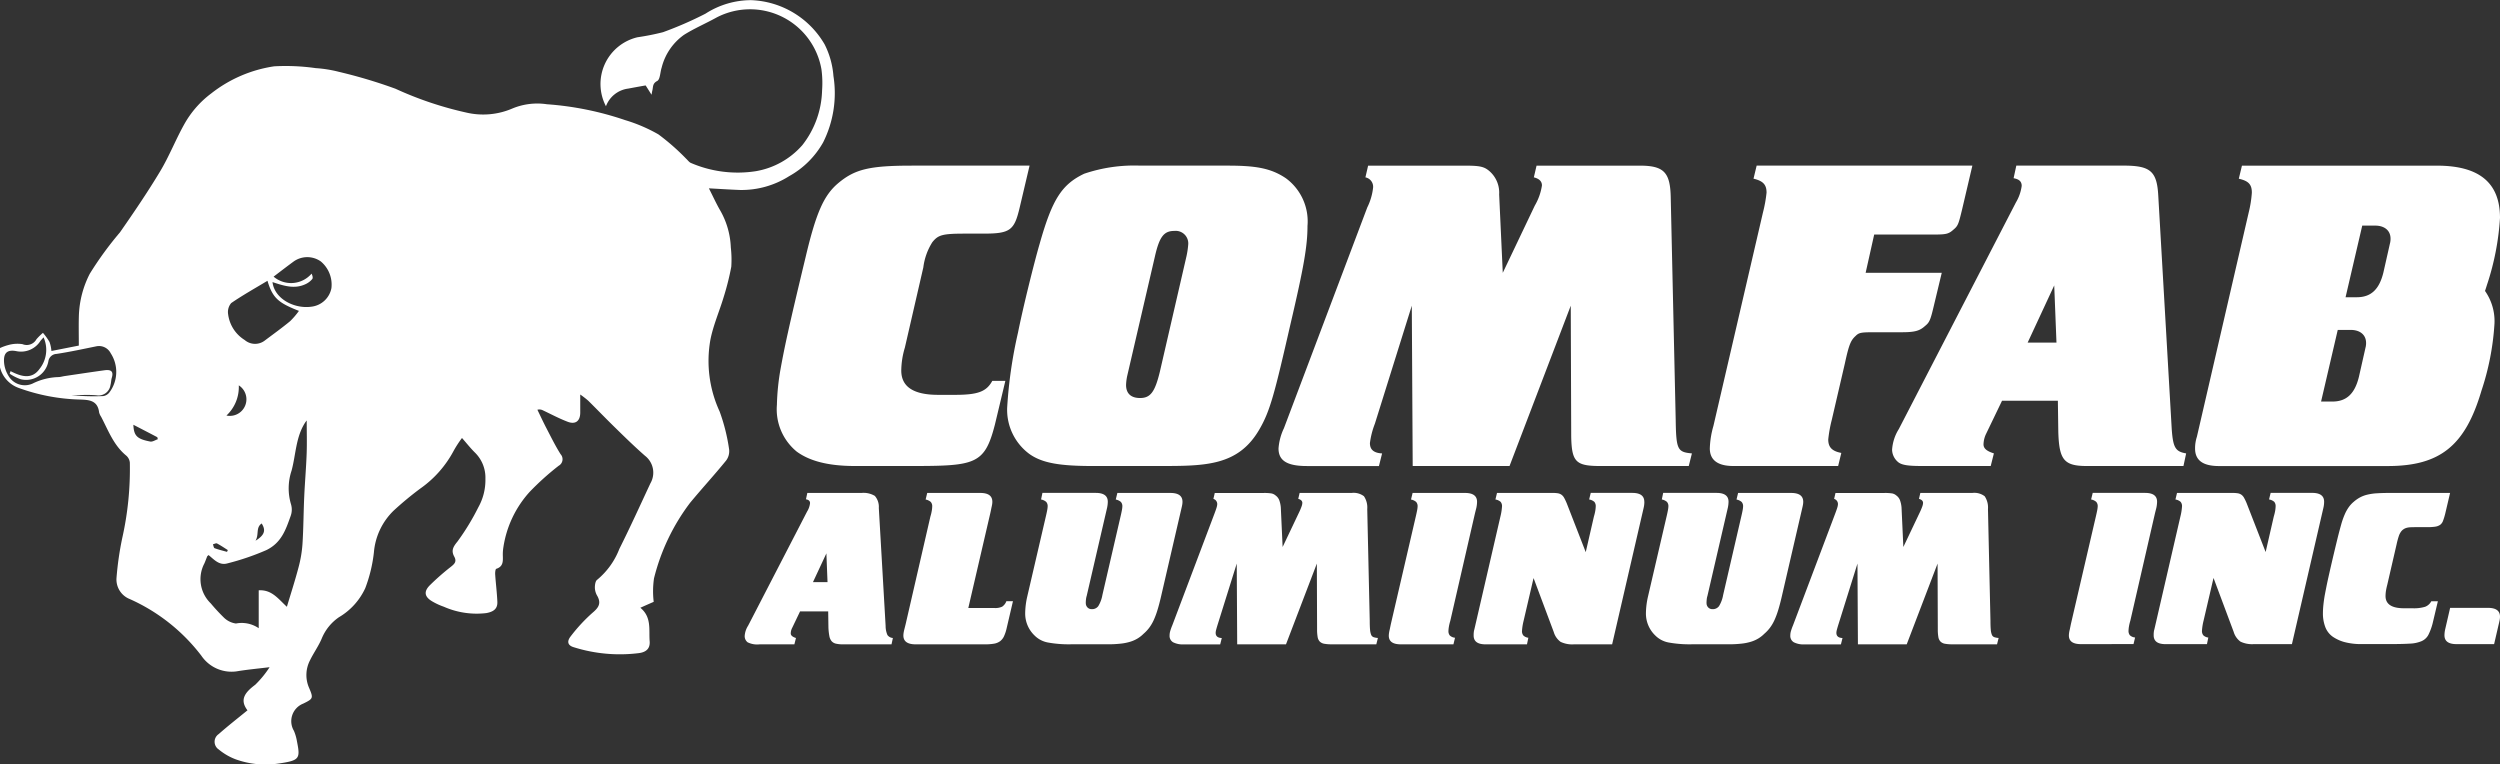 <svg id="Group_752" data-name="Group 752" xmlns="http://www.w3.org/2000/svg" xmlns:xlink="http://www.w3.org/1999/xlink" width="260.555" height="79.676" viewBox="0 0 260.555 79.676">
  <rect x="0" y="0" width="260.555" height="79.676" fill="#333333" stroke="none"/>
  <defs>
    <clipPath id="clip-path">
      <rect id="Rectangle_243" data-name="Rectangle 243" width="260.555" height="79.675" fill="none"/>
    </clipPath>
  </defs>
  <g id="Group_751" data-name="Group 751" clip-path="url(#clip-path)">
    <path id="Path_1529" data-name="Path 1529" d="M0,36.275a5.05,5.05,0,0,1,.857-.311,3.461,3.461,0,0,1,1.489-.095A1.154,1.154,0,0,0,3.8,35.354a6.235,6.235,0,0,1,.677-.665,6.894,6.894,0,0,1,.682.947,3.719,3.719,0,0,1,.2.944c.946-.185,1.889-.373,2.856-.562,0-1.118-.025-2.15.008-3.178a10.286,10.286,0,0,1,1.133-4.307A35.422,35.422,0,0,1,12.5,24.22c1.448-2.078,2.876-4.177,4.182-6.348.941-1.561,1.61-3.286,2.5-4.881a10.215,10.215,0,0,1,2.83-3.251,13.916,13.916,0,0,1,6.563-2.828A22.142,22.142,0,0,1,32.9,7.1a13.106,13.106,0,0,1,2.394.38,52.085,52.085,0,0,1,5.926,1.77,36.676,36.676,0,0,0,7.358,2.477A7.693,7.693,0,0,0,53.42,11.3,6.759,6.759,0,0,1,57,10.865a32.327,32.327,0,0,1,8.163,1.657,16.427,16.427,0,0,1,3.461,1.485,23.586,23.586,0,0,1,2.88,2.527c.176.159.327.389.529.46a12.333,12.333,0,0,0,6.745.847,8.28,8.28,0,0,0,4.844-2.715,9.628,9.628,0,0,0,2.057-5.7,10.555,10.555,0,0,0-.07-2.223A7.551,7.551,0,0,0,74.7,1.815c-1.129.626-2.328,1.137-3.417,1.82a5.959,5.959,0,0,0-2.328,3.429c-.158.472-.149,1.215-.46,1.376-.52.271-.407.645-.51,1.008-.021.069-.026.14-.082.425-.271-.429-.452-.721-.614-.968-.593.1-1.2.214-1.812.328a2.863,2.863,0,0,0-2.323,1.841,5.006,5.006,0,0,1,3.283-7.19A26.117,26.117,0,0,0,69.1,3.355a38.288,38.288,0,0,0,4.425-1.929A8.814,8.814,0,0,1,78.275.016a9.245,9.245,0,0,1,7.671,4.613,8.738,8.738,0,0,1,.916,3.289,11.437,11.437,0,0,1-1.07,6.917,9.158,9.158,0,0,1-3.54,3.522A9.266,9.266,0,0,1,77.144,19.8c-1.049-.038-2.1-.109-3.262-.171.418.821.74,1.528,1.119,2.2a8.377,8.377,0,0,1,1.166,3.96,11.087,11.087,0,0,1,.049,2.01,27.266,27.266,0,0,1-.791,3.154c-.448,1.493-1.089,2.945-1.387,4.463A12.579,12.579,0,0,0,75,42.884a19.386,19.386,0,0,1,.988,3.936,1.619,1.619,0,0,1-.317,1.187c-1.22,1.5-2.528,2.921-3.758,4.409a21.662,21.662,0,0,0-3.751,7.859,9.274,9.274,0,0,0-.032,2.449c-.355.157-.824.361-1.391.617,1.2.988.871,2.287.971,3.5.062.8-.424,1.13-1.1,1.225a16,16,0,0,1-6.8-.607c-.626-.18-.77-.588-.321-1.153a17.264,17.264,0,0,1,2.289-2.463c.625-.527.892-.973.477-1.727A1.764,1.764,0,0,1,62,61.3c-.008-.294.04-.731.234-.873a7.835,7.835,0,0,0,2.315-3.218c1.13-2.254,2.173-4.551,3.236-6.832a2.223,2.223,0,0,0-.566-2.878c-1.042-.914-2.04-1.884-3.033-2.857-.972-.944-1.917-1.929-2.885-2.886a9.909,9.909,0,0,0-.827-.64c0,.745,0,1.338,0,1.922-.015.854-.505,1.234-1.327.913-.886-.339-1.731-.792-2.594-1.2a.8.8,0,0,0-.545-.047c.323.665.632,1.334.975,1.989.464.892.908,1.794,1.441,2.641a.778.778,0,0,1-.2,1.21A28.188,28.188,0,0,0,55.2,51.267a11.028,11.028,0,0,0-2.735,5.762,4.649,4.649,0,0,0-.06.854c.018.593.06,1.163-.684,1.4-.094.033-.127.4-.11.612.064.944.184,1.884.225,2.833.031.774-.471,1.049-1.173,1.172a8.48,8.48,0,0,1-4.406-.665,6.772,6.772,0,0,1-1.222-.565c-.8-.479-.89-1.025-.224-1.685a25.147,25.147,0,0,1,2.173-1.907c.383-.3.637-.546.368-1.049-.336-.612-.166-.992.316-1.576a24.635,24.635,0,0,0,2.191-3.595,5.807,5.807,0,0,0,.732-2.954,3.656,3.656,0,0,0-1.114-2.757c-.448-.446-.839-.944-1.327-1.5A11.389,11.389,0,0,0,47.273,47a11.257,11.257,0,0,1-3.486,3.93,34.319,34.319,0,0,0-2.749,2.278A6.851,6.851,0,0,0,38.97,57.56a15.135,15.135,0,0,1-.9,3.735,6.828,6.828,0,0,1-2.745,3.033A4.981,4.981,0,0,0,33.552,66.5c-.331.811-.865,1.538-1.246,2.325a3.331,3.331,0,0,0-.08,2.895c.45,1.053.406,1.106-.617,1.609a1.969,1.969,0,0,0-.974,2.843,4.807,4.807,0,0,1,.314,1.087c.357,1.8.294,1.993-1.864,2.311a9.184,9.184,0,0,1-4.522-.432,6.2,6.2,0,0,1-1.771-1.03.964.964,0,0,1,0-1.6c.944-.835,1.936-1.609,3-2.477-.863-1.13-.222-1.894.806-2.662a10.485,10.485,0,0,0,1.5-1.832c-1.223.147-2.235.242-3.24.4a3.8,3.8,0,0,1-3.873-1.6,19.26,19.26,0,0,0-7.454-5.9,2.19,2.19,0,0,1-1.387-2.221,32.58,32.58,0,0,1,.588-4.1,32.875,32.875,0,0,0,.8-7.9,1.106,1.106,0,0,0-.378-.733c-1.306-1.07-1.867-2.617-2.613-4.043a1.536,1.536,0,0,1-.21-.453c-.157-1.329-1.145-1.315-2.123-1.35a20.024,20.024,0,0,1-6.242-1.2A3.072,3.072,0,0,1,0,38.29ZM29.9,63.241c.426-1.424.859-2.757,1.215-4.114a12.676,12.676,0,0,0,.411-2.444c.105-1.623.105-3.256.18-4.881.066-1.507.2-3.009.254-4.515.042-1.149.006-2.3.006-3.467-.044.06-.1.126-.149.2-1,1.531-.972,3.353-1.432,5.04a5.811,5.811,0,0,0-.049,3.519,1.947,1.947,0,0,1-.044,1.2c-.5,1.4-.948,2.786-2.532,3.554a25.958,25.958,0,0,1-4.047,1.381c-.855.252-1.4-.394-1.973-.864-.072.066-.124.095-.141.128-.1.242-.19.5-.294.736a3.51,3.51,0,0,0,.661,4.172,19.786,19.786,0,0,0,1.351,1.462,2.225,2.225,0,0,0,1.275.636,3.134,3.134,0,0,1,2.372.489V61.523c1.38-.081,2.046.911,2.937,1.718M4.538,35.164c-.164.185-.241.266-.313.351a2.392,2.392,0,0,1-2.5,1.086c-1.04-.214-1.417.251-1.284,1.336a3.117,3.117,0,0,0,.424,1.2,1.965,1.965,0,0,0,2.541.835A6.4,6.4,0,0,1,6.138,39.3c.191-.017.375-.067.566-.1,1.4-.207,2.8-.418,4.2-.612.57-.076.974.045.749.779-.074.244-.069.522-.141.771A1.256,1.256,0,0,1,10.059,41.2c-.856-.076-1.722-.015-2.582-.015a23.007,23.007,0,0,0,3.283.095A.981.981,0,0,0,11.4,40.9a3.555,3.555,0,0,0,.138-4.082,1.363,1.363,0,0,0-1.5-.724c-1.375.28-2.749.579-4.139.79a.9.9,0,0,0-.852.741,2.358,2.358,0,0,1-2.891,1.9,5.075,5.075,0,0,1-1.146-.574c.032-.092.06-.18.092-.27,1.078.558,2.2.911,3.016-.228a3.181,3.181,0,0,0,.423-3.293M28.4,29.4c.21,1.77,2.316,2.829,4.094,2.558a2.4,2.4,0,0,0,2.047-1.927,3.14,3.14,0,0,0-1.113-2.788,2.445,2.445,0,0,0-2.882.055c-.682.5-1.354,1.02-2.031,1.535a2.817,2.817,0,0,0,3.957-.313c.091.187.167.434.075.558a1.951,1.951,0,0,1-.654.513c-1.182.584-2.32.194-3.493-.19m-.525-.135c-1.309.788-2.582,1.5-3.778,2.321a1.437,1.437,0,0,0-.321,1.163A3.7,3.7,0,0,0,25.5,35.435a1.661,1.661,0,0,0,2.118.04c.876-.657,1.771-1.3,2.618-2a7.863,7.863,0,0,0,.919-1.073c-2.077-.821-2.735-1.291-3.279-3.14M23.6,43.308a1.728,1.728,0,0,0,1.287-3.146A4.053,4.053,0,0,1,23.6,43.308m-9.7.958c.047,1.153.376,1.49,1.762,1.754.237.045.524-.159.787-.244-.017-.069-.037-.138-.053-.209-.813-.427-1.629-.849-2.5-1.3M27.271,54.556c-.637.441-.254,1.149-.641,1.8.948-.584,1.1-1.082.641-1.8m-3.61,2.962c.028-.062.053-.128.081-.19-.373-.233-.738-.484-1.125-.688-.1-.052-.282.057-.424.085.052.142.076.37.171.408.423.157.861.261,1.3.384" transform="translate(0 0)" fill="#fff" fill-rule="evenodd"/>
    <path id="Path_1530" data-name="Path 1530" d="M444.235,52.629h7.933l-.8,3.334c-.376,1.6-.47,1.829-.94,2.206-.562.515-1.079.655-2.44.655h-2.534c-1.6,0-1.879,0-2.253.376-.517.47-.7.891-1.128,2.864l-1.361,5.867a14.068,14.068,0,0,0-.374,2.063c0,.8.374,1.221,1.362,1.408l-.33,1.362H430.436c-1.6,0-2.442-.61-2.442-1.829a9.45,9.45,0,0,1,.377-2.349l5.163-22.246a14.126,14.126,0,0,0,.374-2.066c0-.844-.374-1.221-1.359-1.455l.327-1.361h22.483l-1.079,4.6c-.376,1.548-.423,1.689-.94,2.113-.468.423-.8.47-1.97.47h-6.244Z" transform="translate(-249.794 -24.197)" fill="#fff"/>
    <path id="Path_1531" data-name="Path 1531" d="M219.782,45.824c-.564,2.393-.987,2.723-3.8,2.723h-1.925c-2.347,0-2.77.14-3.378.891a6.373,6.373,0,0,0-.94,2.627l-1.923,8.356a8.6,8.6,0,0,0-.376,2.394c0,1.689,1.268,2.534,3.848,2.534h1.738c2.393,0,3.285-.328,3.9-1.455h1.362L217.2,68.446c-1.078,4.178-2.017,4.319-8.776,4.319H202.6c-3,0-4.836-.611-6.055-1.5a5.7,5.7,0,0,1-2.066-4.88,24.456,24.456,0,0,1,.376-3.708c.375-2.066.751-3.944,2.628-11.735,1.08-4.552,1.878-6.384,3.38-7.65,1.736-1.455,3.238-1.832,7.7-1.832h12.249Z" transform="translate(-113.508 -24.197)" fill="#fff"/>
    <path id="Path_1532" data-name="Path 1532" d="M261.074,72.766c-3.38,0-5.3-.281-6.665-1.268a5.725,5.725,0,0,1-2.3-4.787,47.08,47.08,0,0,1,1.128-7.837c.515-2.583,1.689-7.323,2.253-9.248,1.312-4.646,2.3-6.2,4.646-7.323a16.244,16.244,0,0,1,5.821-.844h9.1c2.861,0,4.506.234,6.1,1.315a5.576,5.576,0,0,1,2.253,4.973c0,2.066-.376,4.272-1.785,10.28-1.642,7.182-2.11,9.012-3.238,10.937-2.206,3.8-5.631,3.8-10.373,3.8Zm3.568-9.482a5.27,5.27,0,0,0-.14,1.034c0,.891.515,1.361,1.455,1.361,1.078,0,1.548-.61,2.063-2.723l2.77-12.015a8.72,8.72,0,0,0,.187-1.221,1.312,1.312,0,0,0-1.455-1.455c-1.078,0-1.549.611-2.017,2.676Z" transform="translate(-147.141 -24.197)" fill="#fff"/>
    <path id="Path_1533" data-name="Path 1533" d="M346.737,45.637a5.927,5.927,0,0,0,.751-2.112q0-.635-.845-.844l.283-1.221h10.747c2.534,0,3.191.7,3.238,3.333l.517,23.14c.047,3.144.187,3.378,1.689,3.519l-.328,1.314h-9.2c-2.581,0-3-.423-3.051-3.1l-.047-13.611L344.11,72.765H334.017l-.093-16.708-3.848,12.3a8.465,8.465,0,0,0-.517,2.019c0,.7.423,1.032,1.268,1.078l-.328,1.314h-7.509c-2.066,0-2.957-.563-2.957-1.829a5.859,5.859,0,0,1,.564-2.113l8.682-23a6.171,6.171,0,0,0,.61-2.066,1,1,0,0,0-.8-1.078l.281-1.221h10.093c1.5,0,1.97.094,2.487.517a2.97,2.97,0,0,1,1.078,2.486l.377,8.167Z" transform="translate(-186.783 -24.197)" fill="#fff"/>
    <path id="Path_1534" data-name="Path 1534" d="M483.432,69.387a2.659,2.659,0,0,0-.281,1.125c0,.423.328.7,1.081.938l-.33,1.315h-7.18c-1.408,0-2.113-.094-2.489-.423a1.728,1.728,0,0,1-.611-1.266,4.622,4.622,0,0,1,.7-2.159l12.2-23.61a4.525,4.525,0,0,0,.608-1.736c0-.47-.281-.7-.844-.8l.283-1.314H497.75c2.768,0,3.472.564,3.612,3.1l1.408,24.407c.141,1.877.377,2.3,1.5,2.487l-.281,1.315H493.946c-2.393,0-2.908-.611-3-3.521L490.9,65.96h-5.818Zm7.323-9.482-.234-5.961-2.77,5.961Z" transform="translate(-276.425 -24.197)" fill="#fff"/>
    <path id="Path_1535" data-name="Path 1535" d="M579.886,53.9a27.328,27.328,0,0,0,1.362-6.994c0-3.661-2.159-5.444-6.572-5.444H554.353l-.327,1.362c1.032.234,1.359.61,1.359,1.455a11.911,11.911,0,0,1-.328,2.066l-5.4,23.373a3.884,3.884,0,0,0-.189,1.222c0,1.219.8,1.829,2.489,1.829h17.592c5.444,0,8.074-2.112,9.762-7.837a27.31,27.31,0,0,0,1.361-6.995,5.482,5.482,0,0,0-.986-3.417c.066-.2.134-.4.2-.618m-12.64,6.462-.7,3.1c-.423,1.737-1.268,2.583-2.77,2.583H562.6l1.738-7.465H565.7c1.034,0,1.785.611,1.548,1.785m2.548-10.874-.7,3.1c-.423,1.736-1.268,2.583-2.77,2.583h-1.174l1.738-7.465h1.359c1.034,0,1.785.61,1.549,1.785" transform="translate(-320.693 -24.197)" fill="#fff"/>
    <path id="Path_1536" data-name="Path 1536" d="M519.719,139.148h-.59q-1.252,0-1.252-.9a2.187,2.187,0,0,1,.024-.284,3.165,3.165,0,0,1,.072-.354l.117-.567,2.6-11.2c.063-.267.11-.488.143-.661a2.545,2.545,0,0,0,.047-.377.663.663,0,0,0-.154-.485,1.153,1.153,0,0,0-.532-.248l.167-.685h5.457q1.252,0,1.251.921a3.292,3.292,0,0,1-.07.613l-.143.568-2.575,11.22a4.863,4.863,0,0,0-.153.663,3.217,3.217,0,0,0-.035.377.711.711,0,0,0,.141.473.922.922,0,0,0,.544.236l-.165.685Z" transform="translate(-302.254 -72.016)" fill="#fff"/>
    <path id="Path_1537" data-name="Path 1537" d="M556.861,124.313a2.7,2.7,0,0,1-.071.614l-3.284,14.222h-3.968a2.794,2.794,0,0,1-1.394-.26,1.93,1.93,0,0,1-.709-1.016l-2.1-5.622-1.04,4.465a5.845,5.845,0,0,0-.165,1.04.711.711,0,0,0,.141.473.9.9,0,0,0,.52.236l-.141.685h-4.324q-1.228,0-1.229-.921c0-.095,0-.192.012-.3a1.558,1.558,0,0,1,.06-.318l2.715-11.766a5.874,5.874,0,0,0,.167-1.038.694.694,0,0,0-.143-.484,1.087,1.087,0,0,0-.542-.248l.165-.685h5.717a4.071,4.071,0,0,1,.59.035.911.911,0,0,1,.4.153.983.983,0,0,1,.284.331,5.472,5.472,0,0,1,.26.542l1.985,5.1.85-3.71a4.831,4.831,0,0,0,.155-.661,3.4,3.4,0,0,0,.034-.377.694.694,0,0,0-.141-.484,1.1,1.1,0,0,0-.544-.248l.167-.685h4.322q1.252,0,1.252.921" transform="translate(-314.637 -72.017)" fill="#fff"/>
    <path id="Path_1538" data-name="Path 1538" d="M594.211,125.589a6.37,6.37,0,0,1-.224.719.886.886,0,0,1-.306.415,1.248,1.248,0,0,1-.532.189,6.092,6.092,0,0,1-.852.047h-.969c-.3,0-.539,0-.719.012a1.687,1.687,0,0,0-.45.07,1.075,1.075,0,0,0-.53.367,1.7,1.7,0,0,0-.236.449,8.167,8.167,0,0,0-.237.874l-.968,4.2a7.154,7.154,0,0,0-.155.732,3.8,3.8,0,0,0-.034.472q0,1.278,1.936,1.277h.875a4.049,4.049,0,0,0,1.31-.154,1.214,1.214,0,0,0,.649-.578h.685l-.543,2.29a5.992,5.992,0,0,1-.448,1.217,1.472,1.472,0,0,1-.7.649,3.453,3.453,0,0,1-1.229.26q-.767.048-2.043.048h-2.93a6.734,6.734,0,0,1-1.854-.213,4.066,4.066,0,0,1-1.193-.544,2.171,2.171,0,0,1-.792-1.015,3.967,3.967,0,0,1-.248-1.441,8.525,8.525,0,0,1,.047-.852c.032-.314.078-.652.141-1.015.048-.253.1-.52.155-.8s.129-.637.224-1.063.216-.961.366-1.606.344-1.457.58-2.432c.141-.568.272-1.059.389-1.477a8.119,8.119,0,0,1,.379-1.076,4.136,4.136,0,0,1,.425-.754,2.991,2.991,0,0,1,.508-.544,3.651,3.651,0,0,1,.661-.46,3.238,3.238,0,0,1,.768-.284,5.764,5.764,0,0,1,1.015-.141c.386-.024.864-.036,1.429-.036h6.166Z" transform="translate(-339.374 -72.017)" fill="#fff"/>
    <path id="Path_1539" data-name="Path 1539" d="M617.066,155.937h-3.921q-1.254,0-1.253-.921a2.926,2.926,0,0,1,.072-.614l.518-2.245h3.946q1.252,0,1.251.921a1.818,1.818,0,0,1-.022.272c-.017.1-.04.216-.071.343Z" transform="translate(-357.125 -88.805)" fill="#fff"/>
    <path id="Path_1540" data-name="Path 1540" d="M191.35,137.469a1.262,1.262,0,0,0-.142.568q0,.307.544.473l-.166.662h-3.619a2.229,2.229,0,0,1-1.254-.213.807.807,0,0,1-.307-.639,2.247,2.247,0,0,1,.355-1.088l6.15-11.9a2.07,2.07,0,0,0,.307-.875q0-.332-.426-.4l.142-.662h5.63a2.3,2.3,0,0,1,1.408.307,1.741,1.741,0,0,1,.414,1.254l.709,12.3a2.394,2.394,0,0,0,.189.946.765.765,0,0,0,.568.308l-.142.662h-5.062a3.1,3.1,0,0,1-.733-.071.854.854,0,0,1-.45-.26,1.157,1.157,0,0,1-.236-.544,6.03,6.03,0,0,1-.095-.9l-.024-1.656h-2.933Zm3.69-4.778-.118-3-1.4,3Z" transform="translate(-108.794 -72.018)" fill="#fff"/>
    <path id="Path_1541" data-name="Path 1541" d="M235.627,135.387a1.67,1.67,0,0,0,.792-.142,1.175,1.175,0,0,0,.438-.568h.686l-.662,2.839a4.092,4.092,0,0,1-.272.816,1.374,1.374,0,0,1-.4.509,1.461,1.461,0,0,1-.627.26,5.247,5.247,0,0,1-.946.071H227.4q-1.277,0-1.277-.923a1.811,1.811,0,0,1,.024-.272q.023-.154.071-.343l.142-.568,2.579-11.212a4.73,4.73,0,0,0,.154-.662,3.14,3.14,0,0,0,.035-.379.665.665,0,0,0-.154-.485,1.16,1.16,0,0,0-.532-.248l.165-.686h5.535q1.254,0,1.254.923a1.852,1.852,0,0,1-.024.272c-.016.1-.04.217-.071.343l-.047.236-.071.331-2.294,9.888Z" transform="translate(-131.971 -72.018)" fill="#fff"/>
    <path id="Path_1542" data-name="Path 1542" d="M262.943,134.867a.624.624,0,0,0,.177.461.593.593,0,0,0,.438.178.8.8,0,0,0,.686-.319,3.3,3.3,0,0,0,.426-1.147l1.892-8.185q.094-.4.142-.662a2.438,2.438,0,0,0,.047-.379.665.665,0,0,0-.154-.485,1.157,1.157,0,0,0-.532-.248l.166-.686h5.535q1.253,0,1.254.923a1.847,1.847,0,0,1-.023.272c-.016.1-.04.217-.071.343l-2.129,9.2q-.19.828-.378,1.443a8.7,8.7,0,0,1-.4,1.076,4.348,4.348,0,0,1-.473.8,4.067,4.067,0,0,1-.592.627,3.293,3.293,0,0,1-.579.461,3.431,3.431,0,0,1-.745.343,5.176,5.176,0,0,1-1.017.213,11.866,11.866,0,0,1-1.4.071h-3.785a12.158,12.158,0,0,1-2.449-.189,2.639,2.639,0,0,1-1.384-.734,3.161,3.161,0,0,1-.97-2.318,8.156,8.156,0,0,1,.213-1.727l1.939-8.35q.094-.4.142-.662a2.421,2.421,0,0,0,.047-.379.665.665,0,0,0-.154-.485,1.159,1.159,0,0,0-.532-.248l.142-.686h5.559q1.253,0,1.254.923a3.194,3.194,0,0,1-.071.615l-2.129,9.2a1.719,1.719,0,0,0-.071.343,3.33,3.33,0,0,0-.024.39" transform="translate(-149.778 -72.018)" fill="#fff"/>
    <path id="Path_1543" data-name="Path 1543" d="M306.219,125.5a6.565,6.565,0,0,0,.308-.722,1.256,1.256,0,0,0,.071-.343q0-.307-.426-.426l.142-.615h5.417a1.78,1.78,0,0,1,1.289.343,2.1,2.1,0,0,1,.343,1.337l.26,11.661q0,.592.035.934a1.693,1.693,0,0,0,.118.52.426.426,0,0,0,.249.236,1.787,1.787,0,0,0,.449.083l-.166.662h-4.636a4.2,4.2,0,0,1-.792-.059.869.869,0,0,1-.461-.225.881.881,0,0,1-.225-.473,4.4,4.4,0,0,1-.059-.8l-.024-6.86-3.217,8.421h-5.085l-.047-8.421-1.939,6.2q-.142.45-.2.674a1.448,1.448,0,0,0-.059.343q0,.521.638.544l-.165.662h-3.785a2.192,2.192,0,0,1-1.135-.225.768.768,0,0,1-.355-.7,1.7,1.7,0,0,1,.047-.39,5.443,5.443,0,0,1,.237-.674l4.376-11.59q.189-.5.248-.71a1.343,1.343,0,0,0,.059-.331.564.564,0,0,0-.4-.544l.142-.615h5.086a4.888,4.888,0,0,1,.816.047.922.922,0,0,1,.438.213,1.093,1.093,0,0,1,.378.485,2.892,2.892,0,0,1,.166.769l.189,4.116Z" transform="translate(-170.866 -72.018)" fill="#fff"/>
    <path id="Path_1544" data-name="Path 1544" d="M349.485,139.172h-.591q-1.254,0-1.254-.9a2.05,2.05,0,0,1,.024-.284,3.513,3.513,0,0,1,.071-.354l.118-.568,2.6-11.212c.062-.269.11-.489.142-.662a2.388,2.388,0,0,0,.047-.378.663.663,0,0,0-.154-.485,1.159,1.159,0,0,0-.533-.249l.166-.686h5.464q1.253,0,1.254.923a3.222,3.222,0,0,1-.071.615l-.142.567-2.579,11.236a4.625,4.625,0,0,0-.154.662,3.166,3.166,0,0,0-.036.378.7.7,0,0,0,.142.473.919.919,0,0,0,.544.237l-.166.686Z" transform="translate(-202.897 -72.018)" fill="#fff"/>
    <path id="Path_1545" data-name="Path 1545" d="M386.677,124.317a2.745,2.745,0,0,1-.071.615l-3.288,14.24h-3.974a2.8,2.8,0,0,1-1.4-.26,1.935,1.935,0,0,1-.709-1.018l-2.106-5.63-1.041,4.471a5.9,5.9,0,0,0-.165,1.041.7.7,0,0,0,.142.473.886.886,0,0,0,.52.237l-.142.686h-4.329q-1.23,0-1.23-.923c0-.095,0-.193.012-.3a1.608,1.608,0,0,1,.059-.319l2.72-11.78a5.909,5.909,0,0,0,.166-1.041.7.7,0,0,0-.142-.485,1.1,1.1,0,0,0-.545-.248l.166-.686h5.725a4.086,4.086,0,0,1,.591.035.922.922,0,0,1,.4.154.991.991,0,0,1,.284.331q.118.213.26.544l1.987,5.109.852-3.714a4.718,4.718,0,0,0,.154-.662,3.23,3.23,0,0,0,.035-.379.7.7,0,0,0-.142-.485,1.094,1.094,0,0,0-.544-.248l.166-.686h4.329q1.253,0,1.254.923" transform="translate(-215.298 -72.018)" fill="#fff"/>
    <path id="Path_1546" data-name="Path 1546" d="M418.326,134.867a.624.624,0,0,0,.177.461.593.593,0,0,0,.438.178.8.8,0,0,0,.686-.319,3.3,3.3,0,0,0,.426-1.147l1.892-8.185q.094-.4.142-.662a2.436,2.436,0,0,0,.047-.379.665.665,0,0,0-.154-.485,1.157,1.157,0,0,0-.532-.248l.166-.686h5.535q1.253,0,1.254.923a1.851,1.851,0,0,1-.023.272c-.016.1-.04.217-.071.343l-2.129,9.2q-.19.828-.378,1.443a8.7,8.7,0,0,1-.4,1.076,4.348,4.348,0,0,1-.473.8,4.068,4.068,0,0,1-.592.627,3.293,3.293,0,0,1-.579.461,3.43,3.43,0,0,1-.745.343,5.176,5.176,0,0,1-1.017.213,11.865,11.865,0,0,1-1.4.071h-3.785a12.158,12.158,0,0,1-2.449-.189,2.639,2.639,0,0,1-1.384-.734,3.161,3.161,0,0,1-.97-2.318,8.156,8.156,0,0,1,.213-1.727l1.939-8.35q.094-.4.142-.662a2.425,2.425,0,0,0,.047-.379.665.665,0,0,0-.154-.485,1.16,1.16,0,0,0-.532-.248l.142-.686h5.559q1.253,0,1.254.923a3.194,3.194,0,0,1-.071.615l-2.129,9.2a1.715,1.715,0,0,0-.071.343,3.33,3.33,0,0,0-.024.39" transform="translate(-240.466 -72.018)" fill="#fff"/>
    <path id="Path_1547" data-name="Path 1547" d="M461.6,125.5a6.565,6.565,0,0,0,.308-.722,1.257,1.257,0,0,0,.071-.343q0-.307-.426-.426l.142-.615h5.417a1.78,1.78,0,0,1,1.289.343,2.1,2.1,0,0,1,.343,1.337l.26,11.661q0,.592.035.934a1.694,1.694,0,0,0,.118.52.426.426,0,0,0,.249.236,1.787,1.787,0,0,0,.449.083l-.166.662h-4.636a4.2,4.2,0,0,1-.792-.059.869.869,0,0,1-.461-.225.88.88,0,0,1-.225-.473,4.4,4.4,0,0,1-.059-.8l-.024-6.86-3.217,8.421h-5.085l-.047-8.421-1.939,6.2q-.142.45-.2.674a1.447,1.447,0,0,0-.059.343q0,.521.638.544l-.165.662h-3.785a2.192,2.192,0,0,1-1.135-.225.768.768,0,0,1-.355-.7,1.7,1.7,0,0,1,.047-.39,5.443,5.443,0,0,1,.237-.674l4.376-11.59q.189-.5.248-.71a1.343,1.343,0,0,0,.059-.331.564.564,0,0,0-.4-.544l.142-.615h5.086a4.888,4.888,0,0,1,.816.047.922.922,0,0,1,.438.213,1.093,1.093,0,0,1,.378.485,2.892,2.892,0,0,1,.166.769l.189,4.116Z" transform="translate(-261.554 -72.018)" fill="#fff"/>
  </g>
</svg>

